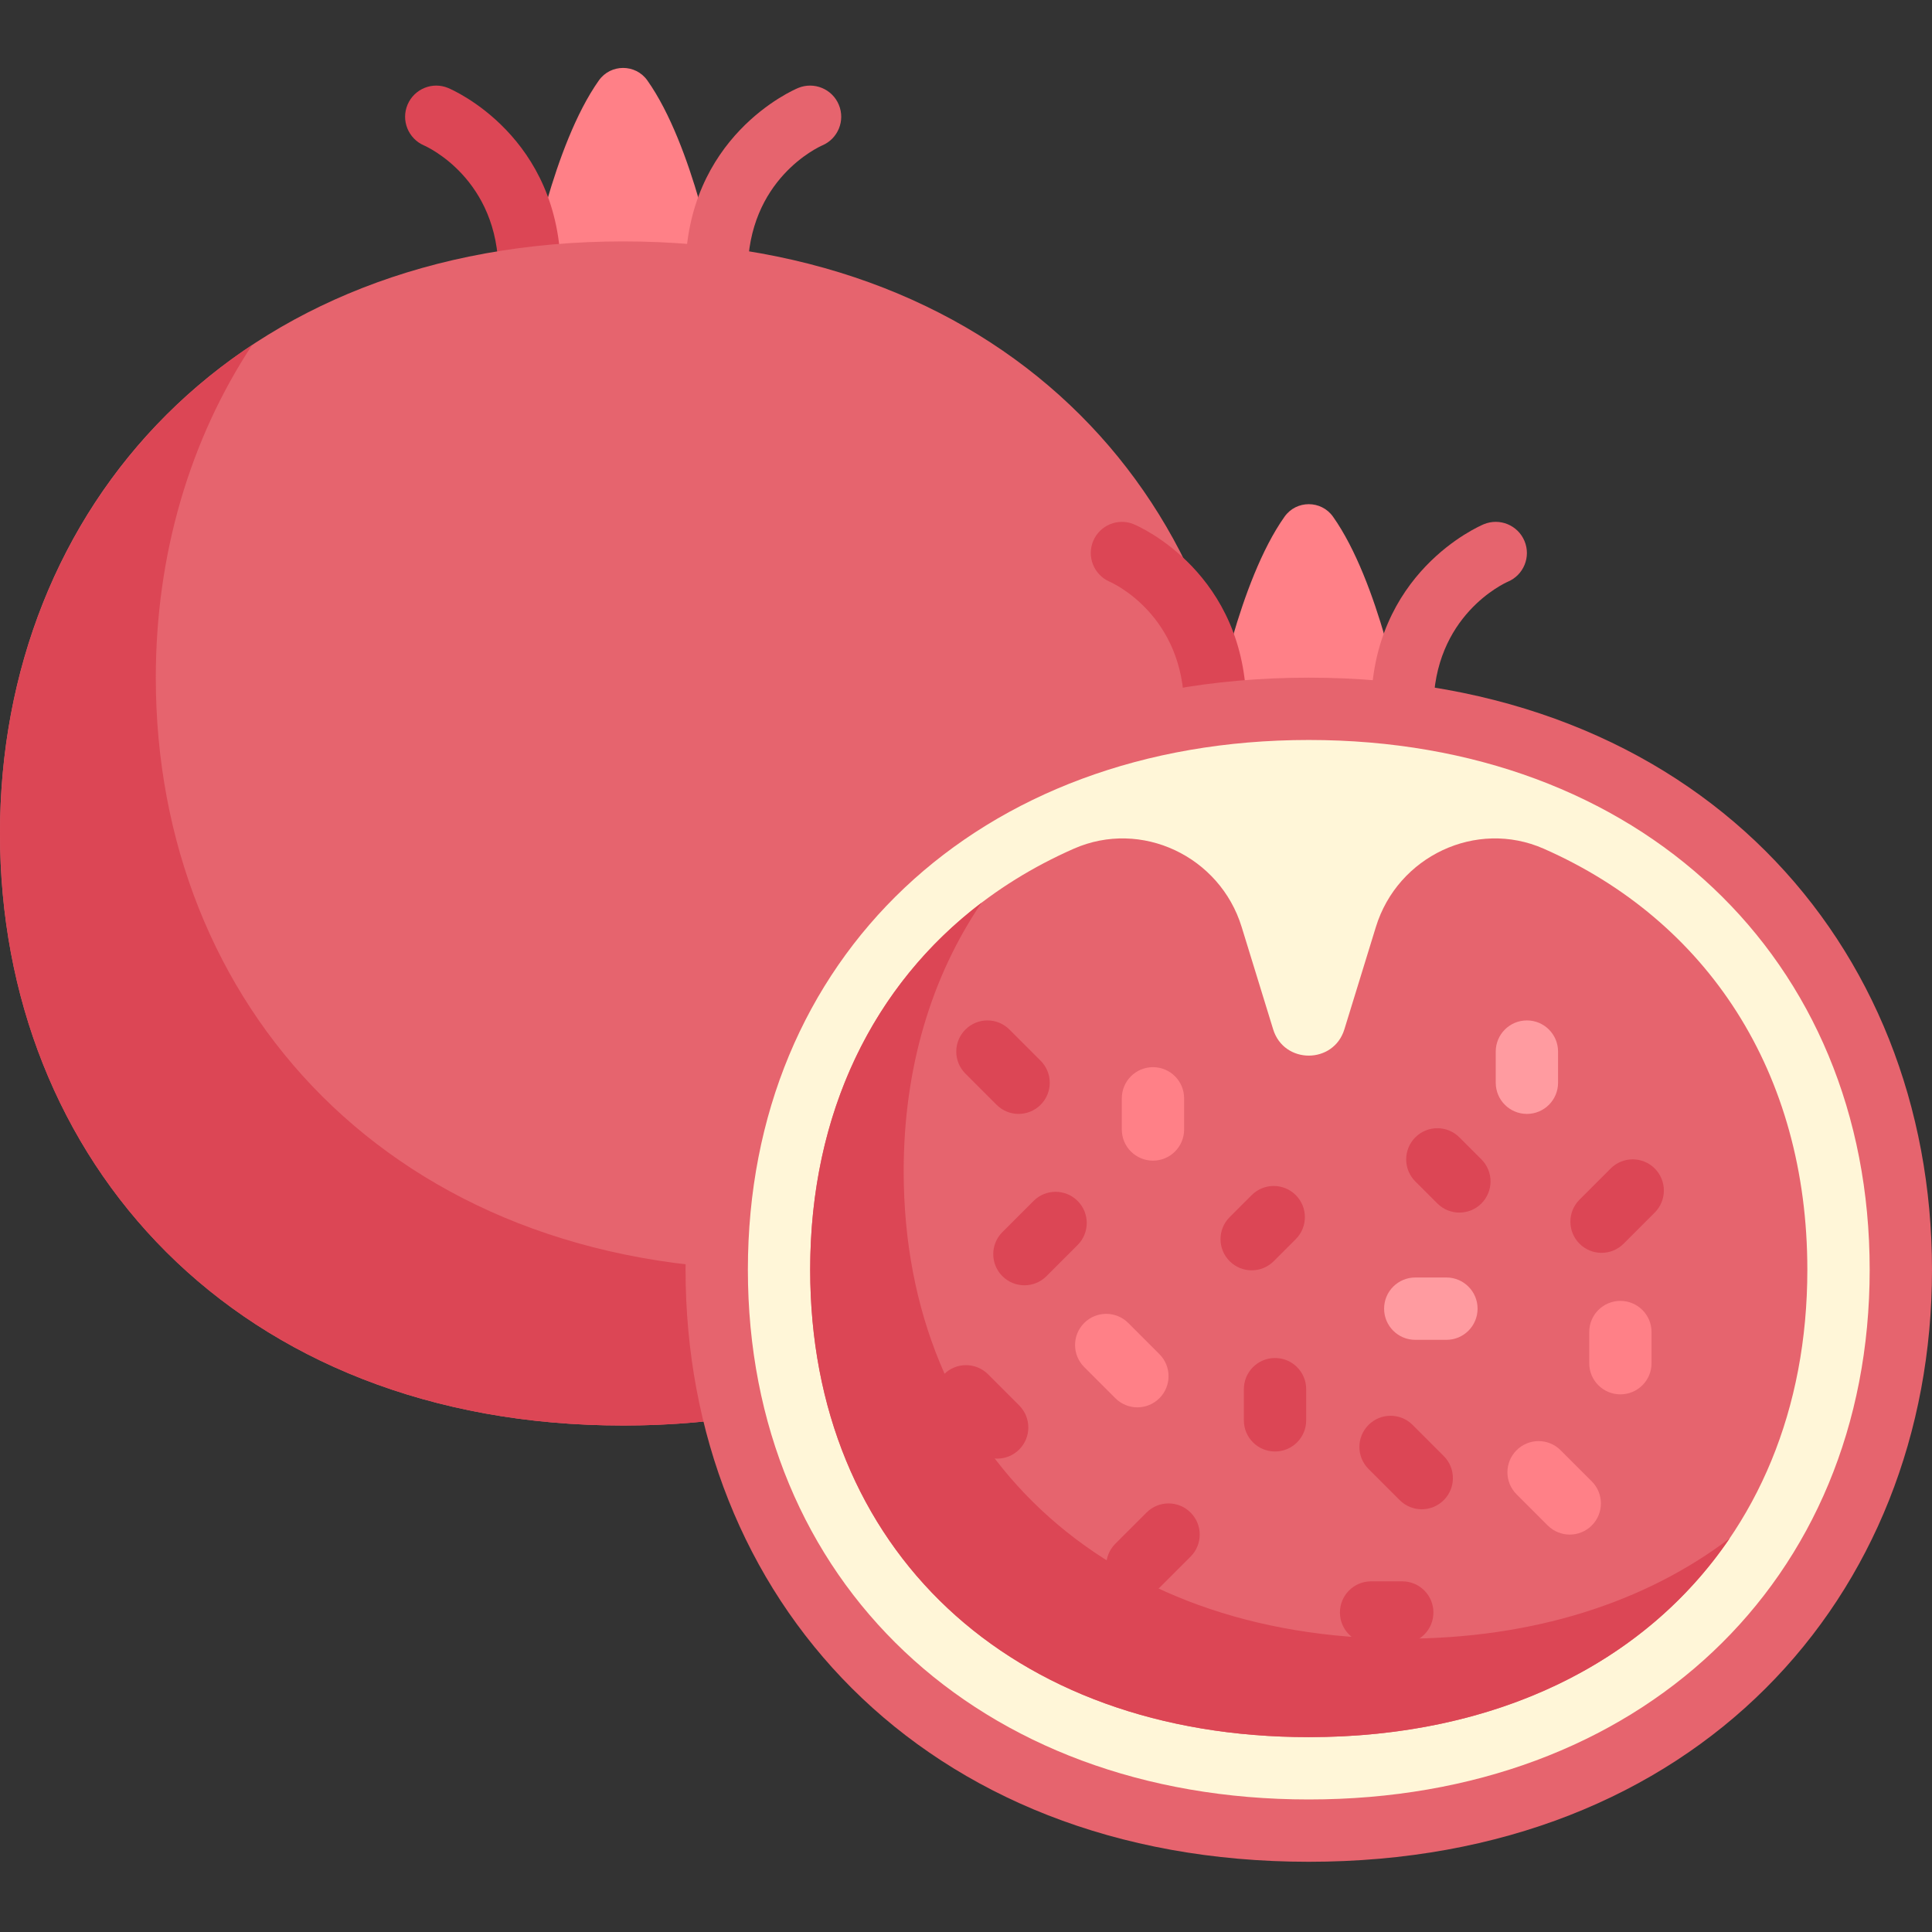 <svg height="512pt" viewBox="0 -18 512 512" width="512pt" xmlns="http://www.w3.org/2000/svg"><rect x="0" y="-18" width="512" height="512" fill="#333333" stroke="none"/><path d="m158.711 3.309c-12.238 17.27-18.355 50.922-18.355 50.922h49.547s-6.117-33.652-18.355-50.922c-3.125-4.41-9.715-4.41-12.836 0zm0 0" fill="#ff8087"/><path d="m189.902 62.488c-4.566 0-8.258-3.699-8.258-8.258 0-36.062 28.637-48.402 29.855-48.91 4.211-1.75 9.039.23 10.797 4.441 1.75 4.195-.219 9.008-4.395 10.777-.953.422-19.742 8.984-19.742 33.691 0 4.559-3.691 8.258-8.258 8.258zm0 0" fill="#e6646e"/><path d="m140.355 62.488c-4.566 0-8.258-3.699-8.258-8.258 0-24.809-18.945-33.344-19.75-33.695-4.164-1.809-6.113-6.648-4.332-10.82 1.781-4.176 6.59-6.137 10.742-4.398 1.219.508 29.855 12.852 29.855 48.91 0 4.562-3.695 8.262-8.258 8.262zm0 0" fill="#dc4655"/><path d="m165.16 359.777c-102.617 0-165.16-70.246-165.16-156.902s62.543-156.902 165.16-156.902c102.617 0 165.16 70.246 165.16 156.902s-62.543 156.902-165.16 156.902zm0 0" fill="#e6646e"/><path d="m206.453 318.488c-102.617 0-165.164-70.25-165.164-156.902 0-32.625 9.012-63.07 25.539-88.172-42.656 28.289-66.828 75.785-66.828 129.461 0 86.656 62.543 156.902 165.16 156.902 63.984 0 112.375-27.32 139.754-68.891-26.207 17.379-59.41 27.602-98.461 27.602zm0 0" fill="#dc4655"/><path d="m340.422 118.922c-12.238 17.27-18.355 50.922-18.355 50.922h49.547s-6.117-33.652-18.355-50.922c-3.125-4.41-9.715-4.41-12.836 0zm0 0" fill="#ff8087"/><path d="m371.613 178.102c-4.566 0-8.258-3.699-8.258-8.258 0-36.062 28.637-48.402 29.855-48.914 4.211-1.75 9.039.234 10.797 4.445 1.75 4.195-.219 9.008-4.395 10.777-.953.422-19.742 8.984-19.742 33.691 0 4.559-3.695 8.258-8.258 8.258zm0 0" fill="#e6646e"/><path d="m322.066 178.102c-4.566 0-8.258-3.699-8.258-8.258 0-24.809-18.945-33.344-19.75-33.695-4.164-1.809-6.113-6.648-4.332-10.82 1.781-4.176 6.59-6.137 10.742-4.398 1.219.508 29.855 12.852 29.855 48.91 0 4.562-3.695 8.262-8.258 8.262zm0 0" fill="#dc4655"/><path d="m346.84 475.391c-102.617 0-165.16-70.25-165.16-156.902 0-86.656 62.543-156.902 165.16-156.902 102.617 0 165.16 70.246 165.16 156.902 0 86.652-62.543 156.902-165.16 156.902zm0 0" fill="#e6646e"/><path d="m346.84 178.102c87.52 0 148.645 57.727 148.645 140.387 0 82.656-61.125 140.387-148.645 140.387-87.52 0-148.645-57.73-148.645-140.387 0-82.66 61.125-140.387 148.645-140.387" fill="#fff6d8"/><path d="m409.113 206.918c-17.918-7.891-38.73 2.016-44.488 20.73l-8.348 27.129c-1.43 4.648-5.434 6.973-9.438 6.973-4.008 0-8.012-2.324-9.441-6.973l-8.348-27.129c-5.758-18.715-26.57-28.621-44.488-20.73-43.375 19.102-69.855 59.266-69.855 111.57 0 74.09 53.102 123.871 132.129 123.871 79.031 0 132.129-49.781 132.129-123.871.004-52.305-26.477-92.469-69.852-111.57zm0 0" fill="#e6646e"/><path d="m264.258 368.551c-2.113 0-4.227-.805-5.84-2.418l-8.258-8.258c-3.227-3.227-3.227-8.453 0-11.676 3.227-3.227 8.453-3.227 11.68 0l8.258 8.258c3.223 3.227 3.223 8.453 0 11.676-1.613 1.613-3.727 2.418-5.84 2.418zm0 0" fill="#dc4655"/><path d="m271.484 322.617c-2.113 0-4.227-.809-5.84-2.418-3.227-3.227-3.227-8.453 0-11.68l8.258-8.258c3.227-3.227 8.453-3.227 11.676 0 3.227 3.227 3.227 8.453 0 11.68l-8.258 8.258c-1.609 1.609-3.723 2.418-5.836 2.418zm0 0" fill="#dc4655"/><path d="m301.418 354.961c-2.113 0-4.227-.809-5.84-2.422l-8.258-8.258c-3.223-3.227-3.223-8.449 0-11.676 3.227-3.227 8.453-3.227 11.68 0l8.258 8.258c3.227 3.227 3.227 8.453 0 11.676-1.613 1.613-3.727 2.422-5.84 2.422zm0 0" fill="#ff8087"/><path d="m305.547 289.586c-4.562 0-8.258-3.699-8.258-8.258v-8.258c0-4.562 3.695-8.262 8.258-8.262 4.566 0 8.258 3.699 8.258 8.262v8.258c0 4.559-3.691 8.258-8.258 8.258zm0 0" fill="#ff8087"/><path d="m269.934 277.199c-2.113 0-4.223-.809-5.836-2.422l-8.258-8.258c-3.227-3.227-3.227-8.449 0-11.676 3.223-3.227 8.449-3.227 11.676 0l8.258 8.258c3.227 3.227 3.227 8.453 0 11.676-1.613 1.613-3.727 2.422-5.84 2.422zm0 0" fill="#dc4655"/><path d="m383.316 337.07h-8.258c-4.566 0-8.258-3.699-8.258-8.262 0-4.559 3.691-8.258 8.258-8.258h8.258c4.562 0 8.258 3.699 8.258 8.258 0 4.562-3.695 8.262-8.258 8.262zm0 0" fill="#ff9ba0"/><g fill="#dc4655"><path d="m331.711 318.648c-2.113 0-4.227-.805-5.84-2.418-3.227-3.227-3.227-8.453 0-11.68l5.84-5.836c3.227-3.227 8.449-3.227 11.676 0 3.227 3.227 3.227 8.449 0 11.676l-5.84 5.84c-1.613 1.613-3.723 2.418-5.836 2.418zm0 0"/><path d="m301.418 405.199c-2.113 0-4.227-.809-5.84-2.422-3.223-3.227-3.223-8.449 0-11.676l8.262-8.258c3.223-3.227 8.449-3.227 11.676 0s3.227 8.453 0 11.676l-8.258 8.258c-1.613 1.613-3.727 2.422-5.84 2.422zm0 0"/><path d="m337.895 366.66c-4.566 0-8.258-3.695-8.258-8.258v-8.258c0-4.559 3.695-8.258 8.258-8.258 4.566 0 8.258 3.699 8.258 8.258v8.258c0 4.562-3.691 8.258-8.258 8.258zm0 0"/><path d="m376.773 381.973c-2.113 0-4.227-.809-5.84-2.422l-8.258-8.258c-3.227-3.223-3.227-8.449 0-11.676 3.227-3.227 8.453-3.227 11.68 0l8.258 8.258c3.227 3.227 3.227 8.453 0 11.676-1.613 1.613-3.727 2.422-5.84 2.422zm0 0"/><path d="m386.75 303.348c-2.113 0-4.227-.809-5.84-2.422l-5.84-5.836c-3.223-3.227-3.223-8.453 0-11.68 3.227-3.227 8.453-3.227 11.68 0l5.84 5.84c3.223 3.227 3.223 8.453 0 11.676-1.613 1.613-3.727 2.422-5.84 2.422zm0 0"/></g><path d="m404.645 277.199c-4.566 0-8.258-3.699-8.258-8.258v-8.262c0-4.559 3.695-8.258 8.258-8.258 4.566 0 8.258 3.699 8.258 8.258v8.262c0 4.559-3.691 8.258-8.258 8.258zm0 0" fill="#ff9ba0"/><path d="m424.426 314.016c-2.113 0-4.227-.805-5.836-2.418-3.227-3.227-3.227-8.453 0-11.68l8.258-8.258c3.223-3.227 8.449-3.227 11.676 0 3.223 3.227 3.227 8.453 0 11.68l-8.258 8.258c-1.613 1.613-3.727 2.418-5.84 2.418zm0 0" fill="#dc4655"/><path d="m416 388.68c-2.113 0-4.227-.805-5.84-2.418l-8.258-8.258c-3.227-3.227-3.227-8.453 0-11.676 3.227-3.227 8.453-3.227 11.676 0l8.262 8.258c3.223 3.227 3.223 8.453 0 11.676-1.613 1.613-3.727 2.418-5.84 2.418zm0 0" fill="#ff8087"/><path d="m429.418 351.52c-4.562 0-8.258-3.699-8.258-8.258v-8.258c0-4.559 3.695-8.258 8.258-8.258 4.566 0 8.258 3.699 8.258 8.258v8.258c0 4.562-3.691 8.258-8.258 8.258zm0 0" fill="#ff8087"/><path d="m371.613 417.586h-8.258c-4.566 0-8.258-3.699-8.258-8.258 0-4.562 3.691-8.258 8.258-8.258h8.258c4.566 0 8.258 3.695 8.258 8.258 0 4.559-3.695 8.258-8.258 8.258zm0 0" fill="#dc4655"/><path d="m371.613 416.273c-79.031 0-132.129-49.781-132.129-123.871 0-27.5 7.406-51.699 20.652-71.188-28.633 21.754-45.426 55.707-45.426 97.273 0 74.09 53.098 123.871 132.129 123.871 49.664 0 89.098-19.68 111.539-52.68-22.395 17.008-52.102 26.594-86.766 26.594zm0 0" fill="#dc4655"/></svg>